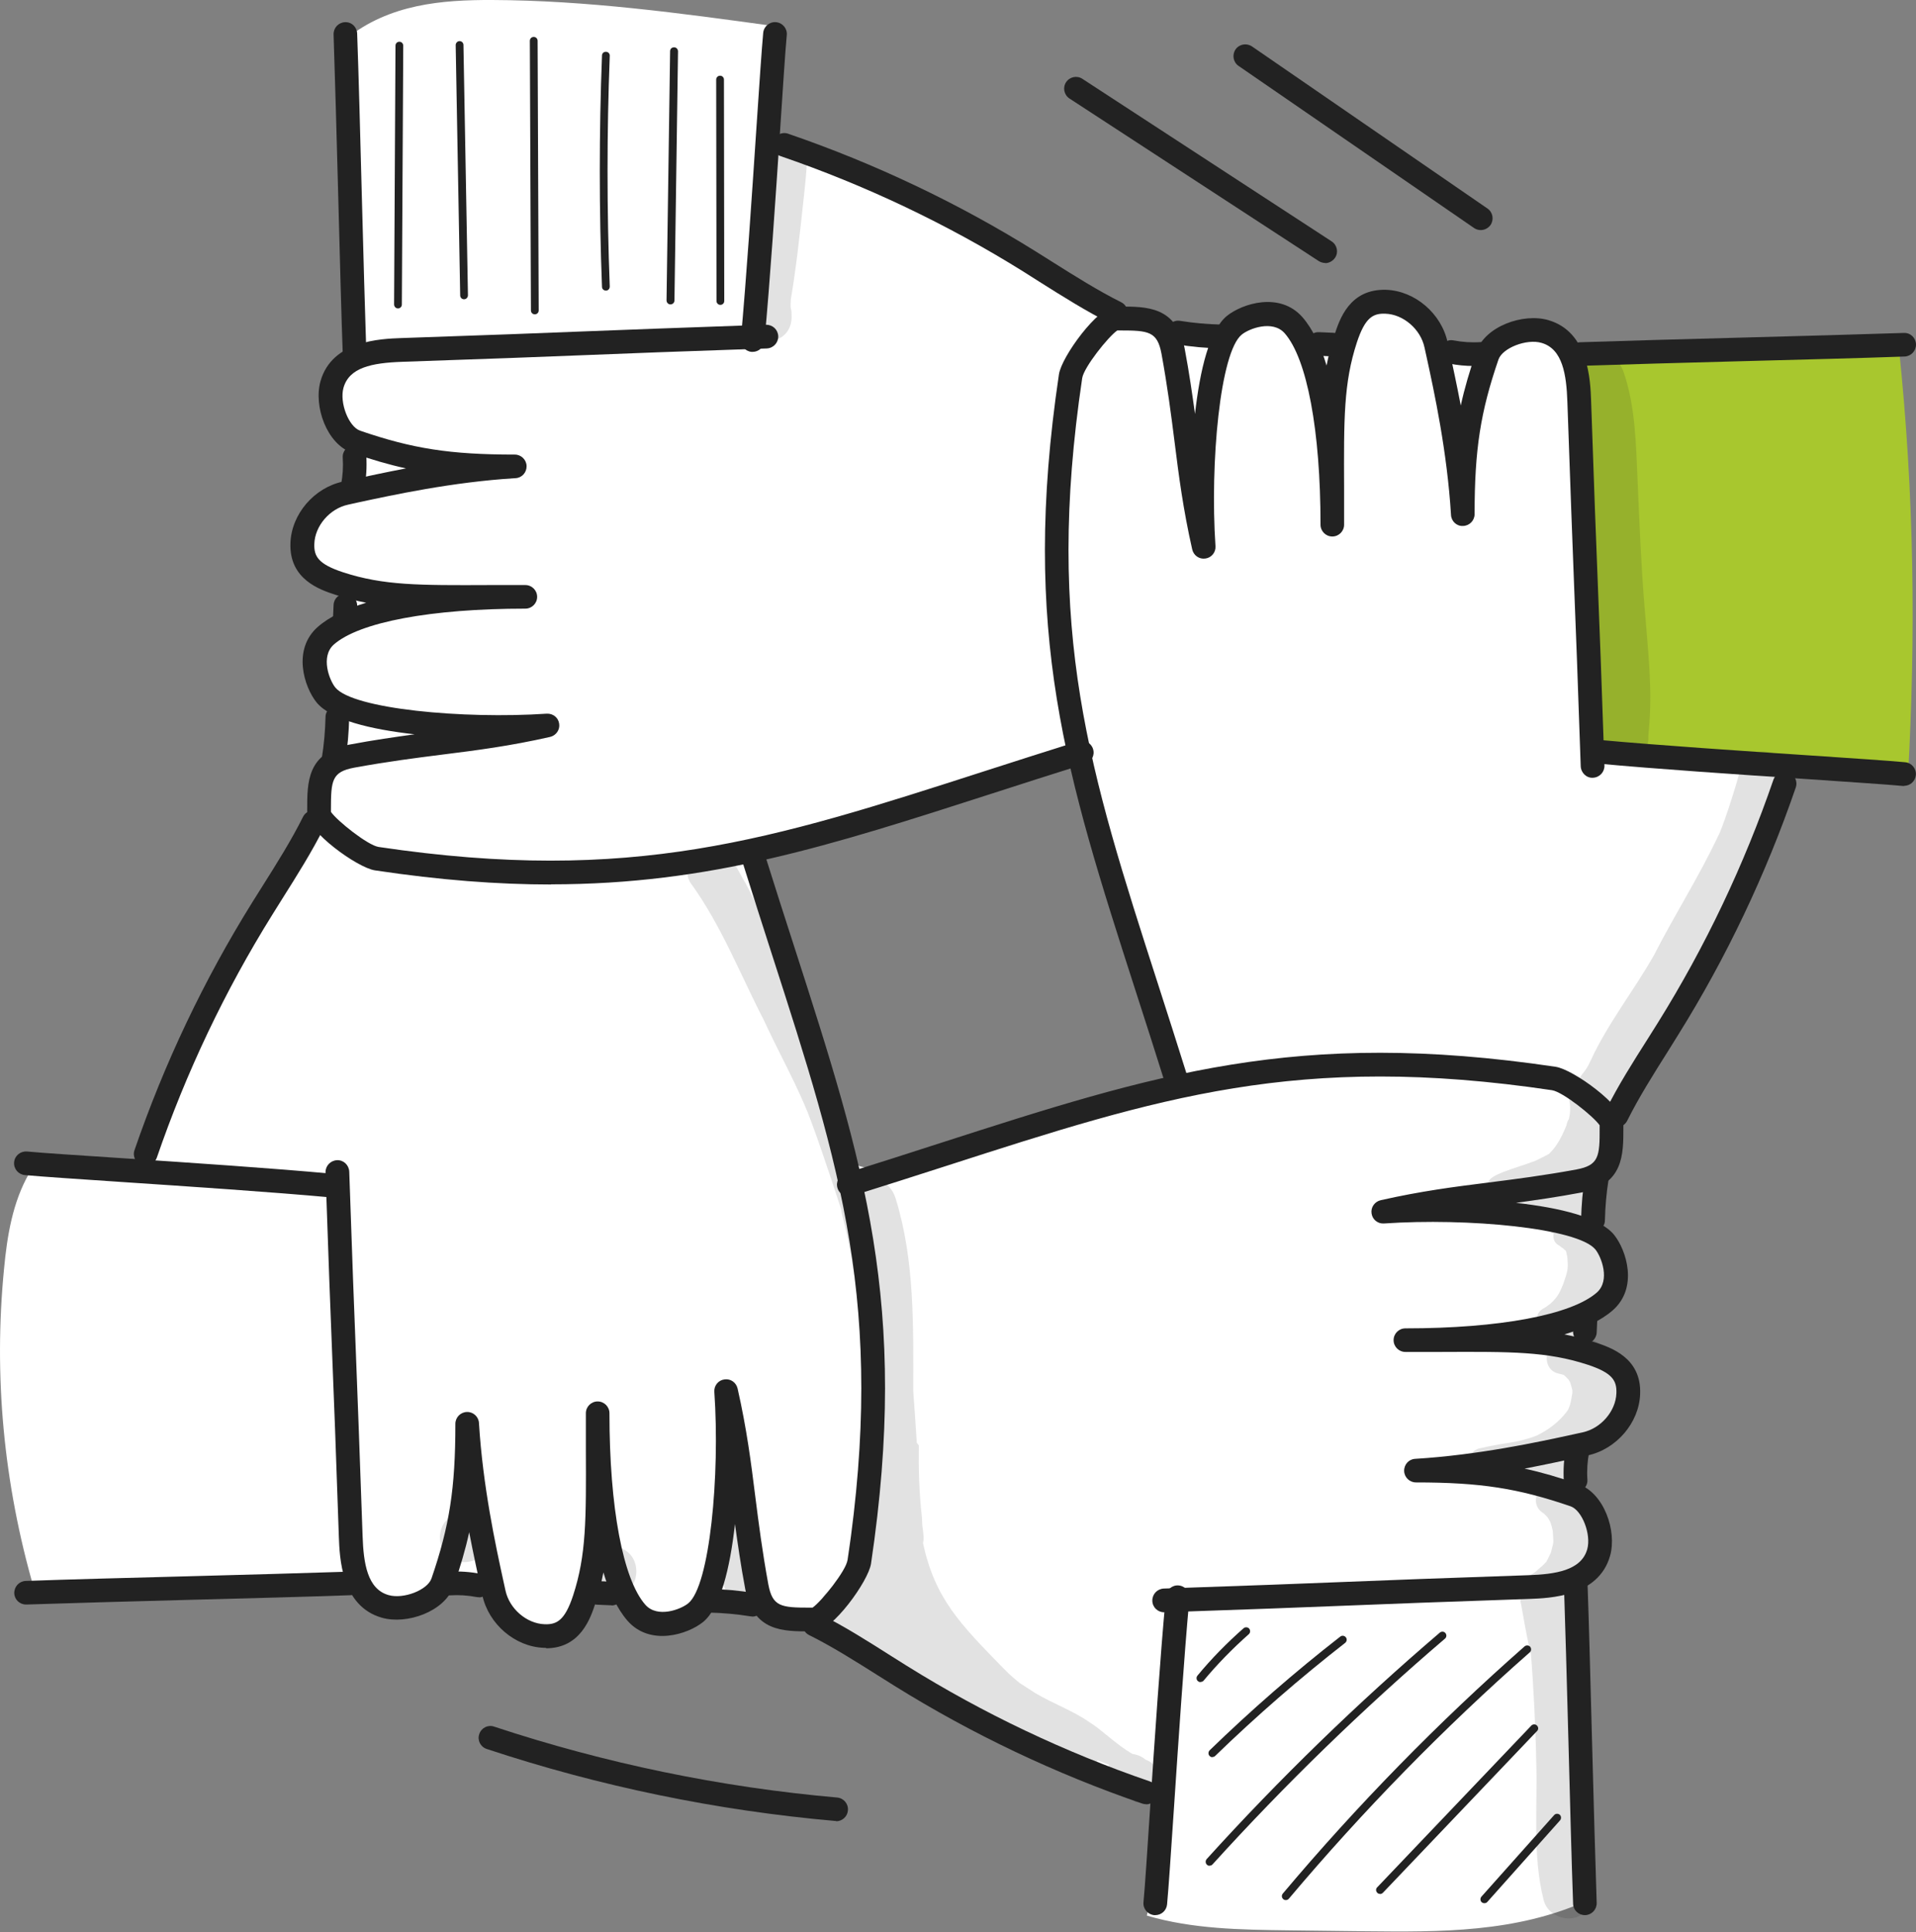 <?xml version="1.0" encoding="UTF-8"?> <svg xmlns="http://www.w3.org/2000/svg" id="Calque_2" width="123.49" height="124.53" viewBox="0 0 123.49 124.53"><rect x="0" y="0" width="123.49" height="124.53" fill="#808080" stroke="none"/><defs><style>.cls-1{fill:#fff;}.cls-2{fill:#222;}.cls-3{fill:#a8c72e;}.cls-4{fill:none;opacity:.13;}</style></defs><g id="Layer_1"><path class="cls-1" d="m102.29,86.74c-.52-.64-.11-1.62.45-2.23.56-.61,1.29-1.15,1.47-1.95.28-1.26-.9-2.34-1.96-3.09.15-1.39.32-2.83,1.09-4,.26-.39.59-.75.72-1.2.24-.79-.16-1.62-.19-2.68,5.71-5.95,8.47-14.05,11.04-21.73-2.14-.09-4.23-.97-6.37-.78-.54.05-1.07.16-1.61.17-1.31.02-2.58-.61-3.97-.62-1.04-8.35-.29-16.87-1.7-25.17-.09-.53-.2-1.08-.55-1.48-.27-.31-.65-.49-1.05-.59-1.48-.38-3.18.48-3.75,1.9-1.07-.17-2.15-.28-3.24-.33-.21-1.55-1.44-3-3-3.16-1.56-.17-3.18,1.25-2.9,2.71-1-.11-2-.22-3-.33.09-.53-.18-1.07-.59-1.41-.41-.34-.96-.49-1.49-.52-1.09-.06-2.3.46-2.66,1.49-1.11-.17-2.23-.22-3.35-.16-.92-1.05-2.5-1.48-4.07-1.36-6.73-4.71-14.17-8.41-22.03-10.77-.18-2.59-.08-5.2.31-7.77C43.86.85,37.8.02,31.71,0c-3.22-.01-6.62.26-9.4,2.5-.52,6.78-.41,13.61.3,20.54-.96.64-1.65,1.73-1.64,2.88,0,1.15.82,2.3,1.95,2.52-.17,1.02-.22,2.05-.14,3.08-1.38.1-2.48,1.26-3.05,2.53-.42.93-.58,2.15.16,2.85.67.64,1.75.53,2.56.88-.07.82-.15,1.63-.22,2.45-1.05.4-1.82,1.44-1.89,2.56s.57,2.26,1.56,2.78c-.2,1.14-.3,2.3-.3,3.45-1,1.05-1.42,2.64-1.2,4.34-4.87,6.52-8.6,13.89-10.97,21.67-2.49.15-4.99.29-7.55.6-1.07,1.86-1.42,4.03-1.62,6.16-.67,6.83-.05,13.78,1.95,20.67,6.91-.17,13.83-.34,20.74-.5.54,1.02,1.68,1.7,2.84,1.68,1.16-.02,2.28-.72,2.79-1.76.87.36,1.84.46,2.76.3.16,1.65,1.62,3.09,3.28,3.21,1.66.13,3.32-1.07,3.71-2.65.61-.02,1.22-.03,1.82-.05.4,1.18,1.54,2.08,2.78,2.19,1.24.11,2.52-.58,3.12-1.68,1.43.11,2.83.48,4.13,1.08.71.33,1.66.68,2.08-.03,7.2,4.52,14.51,9.09,22.51,11.72-.08,2.47-.31,4.93-.85,7.5,2.94.87,6.06.91,9.13.95,1.66.02,3.31.04,4.97.06,4.77.05,9.68.09,14.23-1.96,0,0-.98-20.61-.74-20.96.83-.89,1.73-2.04,1.37-3.2-.35-1.15-1.83-1.79-1.93-2.99-.08-.93.73-1.69,1.54-2.17.81-.47,1.74-.87,2.21-1.68.5-.86.32-1.99-.21-2.83-.53-.84-1.37-1.44-2.21-1.98Zm-28.16-16.55c-1.36.36-2.73.69-4.09,1.05-1.33.35-2.63.84-3.93,1.26-2.69.87-5.39,1.74-8.11,2.52-.43.12-.8.05-1.08-.14-.71.59-2,.53-2.32-.63-1.67-6.1-3.5-12.16-5.94-18-.24-.57.16-1.31.65-1.6.27-.16.56-.21.84-.17.09-.08.21-.15.35-.19,2.85-.85,5.68-1.77,8.55-2.6,1.44-.41,2.88-.83,4.32-1.23.53-.14,1.07-.3,1.62-.44.54-.25,1.08-.5,1.63-.75.18-.13.39-.23.66-.29.54-.12,1.03.1,1.35.46.12-.02.25,0,.37.02.21.05.42.22.53.41.04.08.08.18.1.28,0,0,.01.02.02.02.33.01.64.21.73.65,1.11,5.63,2.77,11.16,4.74,16.54.13.35.02.62-.2.79.4.72.19,1.8-.78,2.05Z"></path><path class="cls-2" d="m78.14,113.26c-.07,0-.13-.03-.18-.08-.1-.1-.09-.26,0-.36,2.66-2.58,5.49-5.05,8.42-7.33.11-.09.27-.07.36.04.09.11.07.27-.04.36-2.91,2.27-5.73,4.72-8.38,7.29-.05.05-.11.07-.18.07Z"></path><path class="cls-2" d="m77.96,120.26c-.06,0-.12-.02-.17-.07-.1-.09-.11-.25-.02-.36,4.67-5.16,9.73-10.07,15.03-14.6.11-.09.27-.08.36.03.09.11.08.27-.03.36-5.28,4.51-10.32,9.41-14.98,14.55-.05.06-.12.08-.19.08Z"></path><path class="cls-2" d="m82.87,122.47c-.06,0-.12-.02-.16-.06-.11-.09-.12-.25-.03-.36,4.77-5.67,10.02-11.04,15.58-15.93.11-.09.27-.08.36.02.09.11.08.27-.02.36-5.55,4.88-10.77,10.23-15.53,15.88-.05.06-.12.09-.19.09Z"></path><path class="cls-2" d="m88.94,122.07c-.06,0-.13-.02-.17-.07-.1-.1-.11-.26,0-.36l9.93-10.42c.1-.1.26-.1.36,0,.1.1.11.26,0,.36l-9.93,10.42c-.05.05-.12.08-.18.08Z"></path><path class="cls-2" d="m95.67,122.67c-.06,0-.12-.02-.17-.06-.1-.09-.11-.25-.02-.36l4.69-5.26c.09-.1.25-.11.36-.02.1.09.11.25.02.36l-4.69,5.26c-.05.06-.12.08-.19.08Z"></path><path class="cls-2" d="m77.37,108.42c-.06,0-.11-.02-.16-.06-.11-.09-.12-.25-.03-.36.9-1.09,1.9-2.11,2.97-3.05.1-.09.27-.08.36.02.09.11.08.27-.02.36-1.04.92-2.02,1.92-2.91,2.99-.05.06-.12.09-.2.09Z"></path><path class="cls-2" d="m25.65,19.88h0c-.14,0-.25-.12-.25-.26l.09-16.68c0-.14.11-.25.25-.25h0c.14,0,.25.11.25.26l-.09,16.68c0,.14-.11.25-.25.25Z"></path><path class="cls-2" d="m29.91,19.29c-.14,0-.25-.11-.25-.25l-.29-16.13c0-.14.11-.26.25-.26h0c.14,0,.25.11.25.25l.29,16.13c0,.14-.11.26-.25.26h0Z"></path><path class="cls-2" d="m34.47,20.26c-.14,0-.25-.11-.25-.25l-.07-17.38c0-.14.11-.25.25-.25h0c.14,0,.25.11.25.25l.07,17.38c0,.14-.11.25-.25.25h0Z"></path><path class="cls-2" d="m39.05,18.73c-.14,0-.25-.11-.25-.24-.19-4.95-.19-9.97,0-14.91,0-.14.11-.25.26-.24.14,0,.25.12.24.26-.19,4.93-.19,9.93,0,14.87,0,.14-.1.26-.24.26h0Z"></path><path class="cls-2" d="m43.21,19.62h0c-.14,0-.25-.12-.25-.26l.23-16.06c0-.14.1-.25.26-.25.14,0,.25.12.25.26l-.23,16.06c0,.14-.12.25-.25.25Z"></path><path class="cls-2" d="m46.43,19.65c-.14,0-.25-.11-.25-.25l-.02-14.27c0-.14.11-.25.25-.25h0c.14,0,.25.11.25.25l.02,14.27c0,.14-.11.25-.25.25h0Z"></path><path class="cls-3" d="m122.37,22.34c-7.01.73-14.08.96-21.12.71.83,8.58,1.44,17.17,1.82,25.78,6.63.42,13.26.83,19.9,1.25.51-9.05.42-18.14-.59-27.74Z"></path><g class="cls-4"><path class="cls-2" d="m106.27,47.05c.26-2.57-.06-5.17-.26-7.73-.23-2.75-.34-5.52-.46-8.28-.11-2.33-.13-4.73-.87-6.96-.7-2.31-4.12-1.38-3.54.98,1.5,4.54,1.04,11.58,1.34,18.72.07.76.12,1.52.26,2.28.03.38.06.76.18,1.13.06.68-.07.33.16.92.63,1.66,3.19,1.13,3.17-.64-.1.73,0,.06.02-.42Z"></path></g><g class="cls-4"><path class="cls-2" d="m115.2,49.76c-.16-1.65-2.6-1.8-3.02-.21-.4,1.52-1.21,3.95-1.45,4.35-1.24,2.63-2.81,5.08-4.13,7.67-1.3,2.29-2.96,4.37-4.07,6.77-.38.85-.58.78-.77,1.29-.28-.17-.59-.31-.92-.38-.18-.03-.35-.02-.51.02.68.79,1.05,1.88.78,2.87-.07.11-.12.23-.15.39-.08.21-.36.91-.77,1.45-.06.07-.13.16-.17.2-.06.05-.11.11-.15.17,0,0-.01,0-.02.01-.14.1-.69.36-.89.46-1.49.55-2.85.85-3.05,1.38-.31.49-.02,1.09.44,1.3.13.7.69,1.33,1.55,1.32.53,0,1.05,0,1.58,0-.02.13-.02.26,0,.38.01,0,.02,0,.04,0,.22.09.42.2.61.33-.05.28.04.58.34.74.17.11.32.23.46.36.03.11.06.25.09.43.07.79.01.88-.27,1.71-.23.53-.29.76-.81,1.25-.07.05-.14.1-.2.15-.17.14-.4.2-.52.38-.32.36-.1.98.36,1.1.16.03.31,0,.46-.04.09.12.2.23.33.29-.11.23-.09.49.01.72,0,0,0,.02,0,.03-.03,0-.07.01-.1.02-.85.3-.76,1.64.12,1.85.12.03.24.06.36.09,0,0,0,0,.02.01.1.07.26.25.32.31.05.07.09.15.11.2.05.15.1.35.13.47,0,.07,0,.14,0,.21,0,.03-.01.06-.02.09-.07.4-.07.55-.25.96-.34.5-1.01,1.19-2.03,1.67-.58.23-1.19.38-1.8.47-.05.01.12-.02.16-.02-.65.08-1.28.21-1.92.35-.32.04-.67.24-.69.59,0,.95.77.72,1.32.67.45-.04.91-.06,1.36-.12.02.42.21.83.65,1.08.35.16.72.34,1.11.49-.34.43-.37,1.12.25,1.5.01,0,.02.02.04.03,0,0,.02.02.07.07.06.05.11.12.17.18.06.09.12.21.16.28.07.19.12.38.16.58.04.91.09.54-.12,1.39-.21.43-.19.41-.29.59-.09.1-.19.2-.29.29-.48.39-.27.29-.73.57-.42.15-.61.64-.41.97-.21.23-.31.56-.2.92.17.93.32,1.86.53,2.78.01.15.05.28.1.39.16,1.93.31,4.92.34,6.83.11,3.01-.26,6.12.48,9.05.29,1.18,1.91,1.61,2.74.72.59-.61.56-1.54.51-2.33-.25-4.6-.09-9.21-.73-13.78-.06-.5-.12-1.01-.19-1.51.2-.72.05-.64.19-1.29-.05-.59.13-1.23-.08-1.79-.02-.05-.04-.09-.06-.13.3-.29.49-.7.72-1.03.86-1.57.73-3.74-.55-5.05-.14-.13-.29-.26-.44-.38.46-.52.48-1.4-.04-1.9-.27-.24-.6-.41-.98-.4-.01,0-.02,0-.03,0-.11-.02-.2-.04-.27-.06.21-.11.41-.23.62-.36.12.28.35.52.68.6.64.14,1.22-.3,1.77-.58,1.67-1.1,2.28-3.57,1.12-5.25-.58-.86-1.5-1.6-2.53-1.82-.03-.15-.09-.29-.19-.4.13-.06.26-.12.39-.17,1.81-.92,2.6-3.37,1.59-5.16-.27-.58-.7-1.07-1.21-1.46.83-.38,1.31-1.46.69-2.41-.26-.47-.72-.71-1.22-.82.09-.06.19-.11.28-.17.81-.66.73-.51,1.15-1.61.23-.82.15-1.74-.18-2.54.09-.03.17-.06.25-.11.31-.18.49-.48.63-.79.2.06.41.07.61,0,.22-.08.42-.19.57-.37.06-.07.43-.55.52-.7.67-1.06,1.33-2.14,1.98-3.22,1.05-1.76,2.16-3.49,3.08-5.33.23-.56.73-1.11.55-1.76-.06-.25-.2-.44-.38-.58,1.26-2.02,2.6-3.99,3.41-6.25.25-.82.86-1.64.77-2.52Z"></path></g><g class="cls-4"><path class="cls-2" d="m69.99,114.14c.38-.02.66-.33.74-.68.25.1.5.19.75.29-.25.38-.31.87-.21,1.31.11.05.22.1.33.14.44.2.86.46,1.26.72.12.08.23.17.35.25.86-.22,1.24-1.03,1.13-1.78.03-.05.05-.1.07-.16.12-.48-.24-.68-.59-.82-.21-.18-.49-.31-.83-.36-1.02-.58-2.07-1.63-2.75-2.03-1.1-.77-2.37-1.21-3.51-1.89-.35-.22-.68-.44-1.01-.65-.28-.23-.62-.51-1.01-.91-2.84-2.91-4.44-4.52-5.22-8.1.11-.46-.07-1.01-.06-1.48,0-.09-.01-.19-.02-.28-.17-1.51-.21-3.02-.19-4.54-.04-.06-.08-.12-.13-.17-.07-1.12-.15-2.23-.23-3.35,0-4.16.11-8.37-1.13-12.39-.38-1.25-1.57-1.52-2.47-1.13-.24-.94-.49-1.88-.76-2.81-1.16-3.72-2.07-5.3-3.3-8.46-.93-2.69-1.79-5.41-3.14-7.92-.5-.79-.9-1.95-1.86-2.25-1.24-.39-2.39,1.1-1.7,2.21,1.97,2.7,3.19,5.87,4.72,8.83.84,1.83,1.82,3.6,2.62,5.45.54,1.21,1.66,4.57,2.38,6.78.01.09.02.17.04.26,1.25,4.92,1.45,9.13,1.2,15.94-.05,2.59-.74,6.11-1.29,8.15-.02,0-.03,0-.05,0-1.06-.04-1.65,1.38-.87,2.11,1.48,1.17,2.92,2.39,4.42,3.54,1.5,1.07,3.11,1.97,4.7,2.89,1.66.91,3.39,1.7,5.13,2.44.68.29,1.38.55,2.08.8.12.05.26.06.39.03Z"></path></g><g class="cls-4"><path class="cls-2" d="m48.98,101.49c-.07-.33-.26-.65-.55-.83-.06-.05-.13-.1-.2-.14.08-.55-.03-1.15.01-1.71,0-.41.06-.87-.27-1.18-.54-.58-1.6-.14-1.57.65.05.71-.06,1.45.01,2.15-.24.31-.28.78.1,1.24.03.03.06.06.08.09,0,0,0,0,0,0,0,.02,0,.04,0,.07.1,1.85,2.82,1.44,2.39-.36Z"></path></g><g class="cls-4"><path class="cls-2" d="m39.44,99.68c-2.1.05-2.1,3.13,0,3.19,2.1-.05,2.1-3.13,0-3.19Z"></path></g><g class="cls-4"><path class="cls-2" d="m29.93,97.5c-2.1.05-2.1,3.13,0,3.19,2.1-.05,2.1-3.13,0-3.19Z"></path></g><g class="cls-4"><path class="cls-2" d="m51.93,9.69c-.48-1.29-2.5-.87-2.47.5-.25,3.17-.54,6.29-.9,8.57-.07.57-.39,1.08-.38,1.66-.06,2.16,2.96,2.03,2.84-.14,0-.52-.1-.17-.05-.98.34-2.01.56-4.04.78-6.07.09-.82.18-1.63.24-2.45.02-.36.12-.75-.06-1.07Z"></path></g><path class="cls-2" d="m75.85,70.44c-.32,0-.63-.21-.73-.53-.67-2.14-1.32-4.16-1.94-6.08-4.46-13.86-7.41-23.01-4.93-39.7.17-1.15,2.53-4.37,3.62-4.37h.31c1.71,0,3.67-.02,4.18,2.74.29,1.54.48,2.89.66,4.18.32-2.86.94-5.41,2.06-6.32.98-.79,3.41-1.58,4.87.09.66.76,1.17,1.85,1.55,3.11.13-.66.29-1.3.51-1.97.32-.98.96-2.99,3.34-2.91,1.85.07,3.55,1.53,3.95,3.38l.13.59c.2.94.46,2.13.72,3.49.24-1.11.57-2.23,1-3.47.57-1.65,3.02-2.5,4.63-2.04,2.62.75,2.72,3.88,2.77,5.22.2,5.84.31,8.79.43,11.74.12,2.95.23,5.9.43,11.75.01.42-.31.77-.74.79-.41.03-.77-.31-.79-.74-.2-5.84-.31-8.79-.43-11.74-.11-2.95-.23-5.9-.43-11.75-.06-1.74-.3-3.41-1.67-3.8-.96-.28-2.51.33-2.77,1.07-1.16,3.38-1.54,5.8-1.54,9.97,0,.41-.33.75-.74.76-.41.03-.76-.3-.78-.71-.25-4.09-1.08-7.92-1.58-10.21l-.13-.59c-.25-1.17-1.36-2.13-2.52-2.17-.8-.03-1.31.25-1.84,1.86-.85,2.61-.84,4.89-.82,9.44,0,.71,0,1.47,0,2.3,0,.42-.34.76-.76.76s-.76-.34-.76-.76c0-6.08-.87-10.7-2.31-12.34-.78-.88-2.3-.3-2.77.09-1.39,1.13-2.05,8.25-1.69,13.63.03.4-.26.75-.65.8-.4.06-.76-.2-.85-.59-.59-2.61-.86-4.72-1.14-6.95-.22-1.74-.45-3.53-.84-5.66-.27-1.44-.83-1.5-2.68-1.5h-.17c-.58.4-2.15,2.37-2.26,3.07-2.43,16.34.47,25.36,4.87,39.01.62,1.93,1.27,3.95,1.94,6.09.13.4-.1.83-.5.95-.08.02-.15.03-.23.03Zm-3.97-49.17h0,0Z"></path><path class="cls-2" d="m74.46,123.44s-.05,0-.07,0c-.42-.04-.73-.41-.69-.83.1-1.05.25-3.4.43-6.12.29-4.35.65-9.77,1.01-13.61.04-.42.42-.73.83-.69.42.04.73.41.69.83-.35,3.81-.71,9.22-1,13.57-.19,2.84-.34,5.08-.44,6.16-.04.4-.37.69-.76.69Z"></path><path class="cls-2" d="m104.19,72.64c-.11,0-.23-.03-.34-.08-.38-.19-.53-.64-.34-1.02.77-1.56,1.75-3.1,2.69-4.58.22-.35.44-.7.66-1.05,3.06-4.91,5.56-10.18,7.44-15.65.14-.4.57-.61.97-.47.4.14.61.57.47.97-1.92,5.59-4.47,10.96-7.59,15.96-.22.35-.44.7-.66,1.06-.92,1.46-1.87,2.96-2.61,4.45-.13.27-.4.42-.68.42Z"></path><path class="cls-2" d="m102.15,123.44c-.41,0-.75-.32-.76-.73-.1-2.73-.2-6.65-.3-10.44-.1-3.79-.21-7.71-.3-10.43-.01-.42.31-.77.73-.79.44-.01.77.31.79.73.1,2.73.2,6.65.3,10.44.1,3.79.21,7.71.3,10.43.01.42-.31.77-.73.79,0,0-.02,0-.03,0Z"></path><path class="cls-2" d="m101.55,96.18c-.4,0-.73-.31-.76-.71-.04-.72,0-1.43.14-2.14.08-.41.48-.68.89-.6.41.08.68.48.6.89-.11.57-.15,1.16-.11,1.75.03.42-.29.78-.71.81-.02,0-.03,0-.05,0Z"></path><path class="cls-2" d="m102.15,86.61s-.02,0-.04,0c-.42-.02-.74-.38-.72-.8l.04-.91c.02-.42.36-.75.8-.72.42.02.74.38.72.8l-.04.91c-.02.41-.36.73-.76.73Z"></path><path class="cls-2" d="m102.67,79.4h-.01c-.42,0-.76-.35-.75-.77.01-.96.1-1.93.26-2.88.07-.42.46-.7.88-.63.41.07.7.46.63.88-.14.87-.22,1.76-.24,2.65,0,.42-.35.75-.76.75Z"></path><path class="cls-2" d="m35.52,57.01c-3.44,0-7.16-.28-11.35-.91-1.15-.17-4.37-2.52-4.37-3.62v-.31c0-1.72-.02-3.67,2.74-4.18,1.54-.29,2.89-.48,4.18-.66-2.86-.32-5.41-.94-6.32-2.06-.79-.98-1.58-3.41.09-4.87.76-.66,1.85-1.17,3.11-1.55-.66-.13-1.3-.29-1.97-.51-.98-.32-3.01-.98-2.91-3.35.07-1.85,1.52-3.55,3.38-3.95l.58-.13c.94-.2,2.13-.46,3.49-.72-1.11-.24-2.23-.57-3.47-1-1.65-.57-2.5-3.02-2.04-4.63.75-2.62,3.88-2.72,5.22-2.77,5.85-.2,8.8-.31,11.76-.43,2.95-.11,5.9-.23,11.73-.43.43,0,.77.31.79.74.01.42-.31.77-.74.79-5.83.2-8.78.31-11.72.43-2.96.12-5.91.23-11.76.43-2.02.07-3.43.38-3.8,1.67-.27.96.33,2.51,1.07,2.77,3.38,1.16,5.8,1.54,9.97,1.54.41,0,.75.33.76.74.01.41-.3.76-.71.78-4.1.25-7.93,1.09-10.22,1.58l-.58.13c-1.17.25-2.13,1.36-2.17,2.52-.03.81.25,1.31,1.86,1.84,2.61.85,4.89.84,9.44.82.71,0,1.47,0,2.3,0,.42,0,.76.34.76.76s-.34.76-.76.76c-6.08,0-10.7.87-12.34,2.31-.88.78-.29,2.3.09,2.77,1.13,1.39,8.25,2.05,13.63,1.69.41-.02.75.26.8.65.06.39-.2.76-.59.85-2.61.59-4.72.86-6.96,1.14-1.74.22-3.53.45-5.66.84-1.44.27-1.5.82-1.5,2.68v.17c.4.58,2.37,2.15,3.07,2.26,16.34,2.43,25.36-.47,39.01-4.87,1.93-.62,3.95-1.27,6.09-1.94.4-.13.83.1.95.5.13.4-.1.83-.5.95-2.14.67-4.16,1.32-6.08,1.94-10.37,3.34-18.11,5.83-28.35,5.83Zm-14.2-4.53h0s0,0,0,0Z"></path><path class="cls-2" d="m122.73,50.66s-.05,0-.07,0c-1.06-.1-3.41-.25-6.13-.44-4.35-.29-9.77-.65-13.6-1.01-.42-.04-.73-.41-.69-.83.04-.42.42-.73.83-.69,3.81.35,9.22.71,13.56,1,2.84.19,5.09.34,6.16.44.42.04.73.41.69.83-.04.4-.37.69-.76.69Z"></path><path class="cls-2" d="m71.92,20.93c-.11,0-.23-.03-.34-.08-1.56-.78-3.1-1.75-4.59-2.69-.35-.22-.7-.44-1.04-.66-4.91-3.06-10.17-5.56-15.65-7.44-.4-.14-.61-.57-.47-.97.14-.4.57-.61.97-.47,5.59,1.92,10.96,4.47,15.96,7.59.35.22.7.44,1.05.66,1.46.92,2.97,1.87,4.45,2.61.38.19.53.64.34,1.02-.13.27-.4.42-.68.42Z"></path><path class="cls-2" d="m101.86,23.58c-.41,0-.75-.32-.76-.73-.01-.42.31-.77.73-.79,2.72-.09,6.63-.2,10.41-.3,3.8-.1,7.73-.21,10.46-.3.44-.02.77.31.79.73.01.42-.31.77-.73.79-2.73.1-6.67.2-10.47.3-3.78.1-7.68.21-10.4.3,0,0-.02,0-.03,0Z"></path><path class="cls-2" d="m95,23.59c-.54,0-1.08-.05-1.61-.16-.41-.08-.68-.48-.6-.89.08-.41.48-.68.89-.6.57.11,1.16.15,1.75.11.44-.02.78.29.81.71s-.29.78-.71.81c-.17.01-.35.02-.52.02Z"></path><path class="cls-2" d="m85.89,22.97s-.02,0-.04,0l-.91-.04c-.42-.02-.74-.38-.72-.8.02-.42.37-.74.8-.72l.91.04c.42.02.74.38.72.8-.02.41-.36.73-.76.73Z"></path><path class="cls-2" d="m78.69,22.45h-.01c-.96-.01-1.93-.1-2.87-.26-.42-.07-.7-.46-.63-.88.07-.42.46-.7.88-.63.87.14,1.76.22,2.65.24.42,0,.76.35.75.77,0,.42-.35.75-.76.75Z"></path><path class="cls-2" d="m35.2,106.21c-.05,0-.1,0-.16,0-1.85-.07-3.55-1.53-3.95-3.38l-.13-.59c-.2-.94-.46-2.12-.72-3.48-.24,1.11-.57,2.23-1,3.47-.57,1.65-3.02,2.5-4.63,2.04-2.62-.75-2.72-3.88-2.77-5.22-.2-5.83-.31-8.78-.43-11.72-.12-2.96-.23-5.91-.43-11.76-.01-.42.32-.77.74-.79.42-.02.77.31.79.74.2,5.85.31,8.8.43,11.76.11,2.95.23,5.9.43,11.73.06,1.74.3,3.41,1.67,3.8.96.28,2.51-.32,2.77-1.07,1.16-3.38,1.54-5.8,1.54-9.97,0-.41.33-.75.74-.76.4-.02.76.3.78.71.25,4.09,1.08,7.92,1.58,10.21l.13.59c.25,1.17,1.36,2.13,2.52,2.17.79.03,1.31-.25,1.84-1.86.85-2.61.84-4.89.82-9.44,0-.71,0-1.47,0-2.3,0-.42.34-.76.76-.76s.76.34.76.76c0,6.08.87,10.7,2.31,12.34.78.89,2.3.3,2.77-.09,1.39-1.13,2.05-8.25,1.68-13.63-.03-.4.26-.75.65-.8.4-.06.76.2.85.59.59,2.61.86,4.72,1.14,6.96.22,1.74.45,3.53.84,5.66.27,1.44.82,1.5,2.68,1.5h.17c.58-.4,2.15-2.37,2.26-3.07,2.43-16.34-.47-25.36-4.87-39.01-.62-1.93-1.27-3.95-1.94-6.09-.13-.4.1-.83.5-.95.4-.13.83.1.95.5.67,2.14,1.32,4.16,1.94,6.08,4.46,13.86,7.41,23.01,4.93,39.7-.17,1.15-2.52,4.37-3.62,4.37h-.31c-1.72,0-3.67.02-4.18-2.74-.29-1.54-.48-2.89-.66-4.18-.32,2.86-.94,5.41-2.06,6.32-.98.79-3.41,1.58-4.87-.09-.66-.76-1.17-1.85-1.55-3.11-.13.66-.29,1.3-.51,1.97-.31.95-.95,2.92-3.19,2.92Zm17.33-2.61h0,0Z"></path><path class="cls-2" d="m48.51,22.68s-.05,0-.07,0c-.42-.04-.73-.41-.69-.83.35-3.81.71-9.22,1-13.57.19-2.84.34-5.08.44-6.16.04-.42.41-.73.83-.69.42.04.73.41.69.83-.1,1.05-.25,3.4-.43,6.12-.29,4.35-.65,9.77-1.01,13.61-.04.39-.37.69-.76.69Z"></path><path class="cls-2" d="m9.39,75.14c-.08,0-.17-.01-.25-.04-.4-.14-.61-.57-.47-.97,1.92-5.59,4.47-10.96,7.59-15.97.22-.35.44-.7.66-1.05.92-1.46,1.87-2.97,2.61-4.46.19-.38.65-.53,1.02-.34.38.19.53.64.34,1.02-.78,1.56-1.75,3.1-2.69,4.59-.22.35-.44.7-.65,1.04-3.06,4.91-5.56,10.18-7.44,15.65-.11.32-.4.51-.72.51Z"></path><path class="cls-2" d="m22.86,23.82c-.41,0-.75-.32-.76-.73-.1-2.73-.2-6.65-.3-10.44-.1-3.79-.21-7.71-.3-10.43-.01-.42.31-.77.73-.79.44-.02.77.31.79.73.1,2.73.2,6.65.3,10.44.1,3.79.21,7.71.3,10.43.01.42-.31.77-.73.79,0,0-.02,0-.03,0Z"></path><path class="cls-2" d="m22.73,32.15s-.1,0-.15-.01c-.41-.08-.68-.48-.6-.89.11-.58.15-1.16.11-1.75-.03-.42.29-.78.71-.81.43-.02.78.29.81.71.04.71,0,1.43-.14,2.13-.07.36-.39.62-.75.62Z"></path><path class="cls-2" d="m22.22,40.7s-.02,0-.04,0c-.42-.02-.74-.38-.72-.8l.04-.91c.02-.42.36-.74.8-.72.42.02.74.38.72.8l-.04.91c-.02.41-.36.73-.76.73Z"></path><path class="cls-2" d="m21.49,49.76s-.08,0-.12-.01c-.41-.07-.7-.46-.63-.88.14-.87.22-1.76.24-2.65,0-.42.35-.75.76-.75h.01c.42,0,.76.35.75.77-.01.96-.1,1.93-.26,2.88-.06.37-.38.64-.75.64Z"></path><path class="cls-2" d="m75.03,103.92c-.41,0-.75-.32-.76-.74-.01-.42.31-.77.74-.79,5.84-.2,8.79-.31,11.74-.43,2.95-.12,5.9-.23,11.75-.43,1.74-.06,3.41-.3,3.8-1.67.27-.96-.33-2.51-1.07-2.77-3.38-1.16-5.8-1.54-9.97-1.54-.41,0-.75-.33-.76-.74-.01-.41.3-.76.71-.78,4.09-.25,7.92-1.08,10.21-1.58l.59-.13c1.17-.25,2.13-1.36,2.17-2.52.03-.81-.25-1.31-1.86-1.84-2.61-.85-4.89-.84-9.44-.82-.71,0-1.47,0-2.3,0-.42,0-.76-.34-.76-.76s.34-.76.76-.76c6.08,0,10.7-.87,12.34-2.31.88-.78.29-2.3-.09-2.77-1.13-1.39-8.25-2.05-13.63-1.68-.4.03-.75-.26-.8-.65-.06-.39.2-.76.59-.85,2.61-.59,4.72-.86,6.95-1.14,1.74-.22,3.53-.45,5.66-.84,1.44-.27,1.51-.82,1.5-2.68v-.17c-.4-.58-2.37-2.15-3.07-2.26-16.34-2.43-25.36.47-39.01,4.87-1.93.62-3.95,1.27-6.09,1.94-.41.13-.83-.1-.95-.5-.13-.4.1-.83.5-.95,2.14-.67,4.16-1.32,6.08-1.94,13.86-4.46,23.01-7.41,39.7-4.93,1.15.17,4.37,2.52,4.37,3.62v.31c0,1.72.02,3.67-2.74,4.18-1.54.29-2.89.48-4.18.66,2.86.32,5.41.94,6.32,2.06.79.98,1.58,3.41-.09,4.87-.76.66-1.85,1.17-3.11,1.55.66.13,1.3.29,1.97.51.98.32,3.01.98,2.91,3.34-.07,1.85-1.53,3.55-3.38,3.95l-.59.13c-.94.2-2.12.46-3.48.72,1.11.24,2.23.57,3.47,1,1.65.57,2.5,3.02,2.04,4.63-.75,2.62-3.88,2.72-5.22,2.77-5.84.2-8.79.31-11.74.43-2.95.12-5.9.23-11.74.43,0,0-.02,0-.03,0Zm28.06-31.53h0s0,0,0,0Z"></path><path class="cls-2" d="m21.4,77.18s-.05,0-.07,0c-3.81-.35-9.22-.71-13.57-1-2.84-.19-5.08-.34-6.16-.44-.42-.04-.73-.41-.69-.83.04-.42.4-.72.83-.69,1.05.1,3.4.25,6.12.43,4.35.29,9.77.65,13.61,1.01.42.04.73.41.69.83-.04.39-.37.69-.76.69Z"></path><path class="cls-2" d="m73.87,116.29c-.08,0-.17-.01-.25-.04-5.59-1.92-10.96-4.47-15.97-7.59-.35-.22-.7-.44-1.05-.66-1.46-.92-2.96-1.87-4.45-2.61-.38-.19-.53-.64-.34-1.02.19-.38.65-.53,1.02-.34,1.56.77,3.1,1.75,4.58,2.69.35.22.7.44,1.05.66,4.91,3.06,10.17,5.56,15.65,7.44.4.14.61.57.47.97-.11.32-.4.51-.72.51Z"></path><path class="cls-2" d="m1.68,103.42c-.41,0-.75-.32-.76-.73-.01-.42.31-.77.73-.79,2.73-.1,6.65-.2,10.44-.3,3.79-.1,7.71-.21,10.43-.3,0,0,.02,0,.03,0,.41,0,.75.32.76.73.01.42-.31.77-.73.79-2.73.1-6.65.2-10.44.3-3.79.1-7.71.21-10.43.3,0,0-.02,0-.03,0Z"></path><path class="cls-2" d="m30.88,102.95s-.1,0-.15-.01c-.58-.11-1.16-.15-1.75-.11-.43.03-.78-.29-.81-.71-.03-.42.29-.78.71-.81.71-.05,1.43,0,2.13.14.41.08.68.48.6.89-.07.36-.39.62-.75.62Z"></path><path class="cls-2" d="m39.42,103.47s-.02,0-.04,0l-.91-.04c-.42-.02-.74-.38-.72-.8.02-.42.37-.74.8-.72l.91.04c.42.02.74.38.72.8-.02.41-.36.73-.76.73Z"></path><path class="cls-2" d="m48.48,104.19s-.08,0-.12-.01c-.87-.14-1.76-.22-2.65-.24-.42,0-.76-.35-.75-.77,0-.42.35-.75.76-.75h.01c.96.01,1.93.1,2.87.26.42.07.7.46.63.88-.06.37-.38.64-.75.64Z"></path><path class="cls-2" d="m85.42,16.95c-.14,0-.29-.04-.42-.12l-16.07-10.48c-.35-.23-.45-.7-.22-1.05.23-.35.7-.45,1.05-.22l16.07,10.48c.35.23.45.7.22,1.05-.15.22-.39.35-.64.35Z"></path><path class="cls-2" d="m95.44,14.83c-.15,0-.3-.04-.43-.13l-15.18-10.45c-.35-.24-.43-.71-.2-1.06.24-.35.71-.43,1.06-.2l15.18,10.45c.35.24.43.71.2,1.06-.15.21-.39.33-.63.33Z"></path><path class="cls-2" d="m53.9,117.37s-.05,0-.07,0c-7.63-.67-15.19-2.23-22.46-4.64-.4-.13-.62-.56-.48-.96.13-.4.56-.62.96-.48,7.16,2.37,14.6,3.91,22.11,4.57.42.04.73.41.69.83-.03.4-.37.7-.76.7Z"></path></g></svg> 